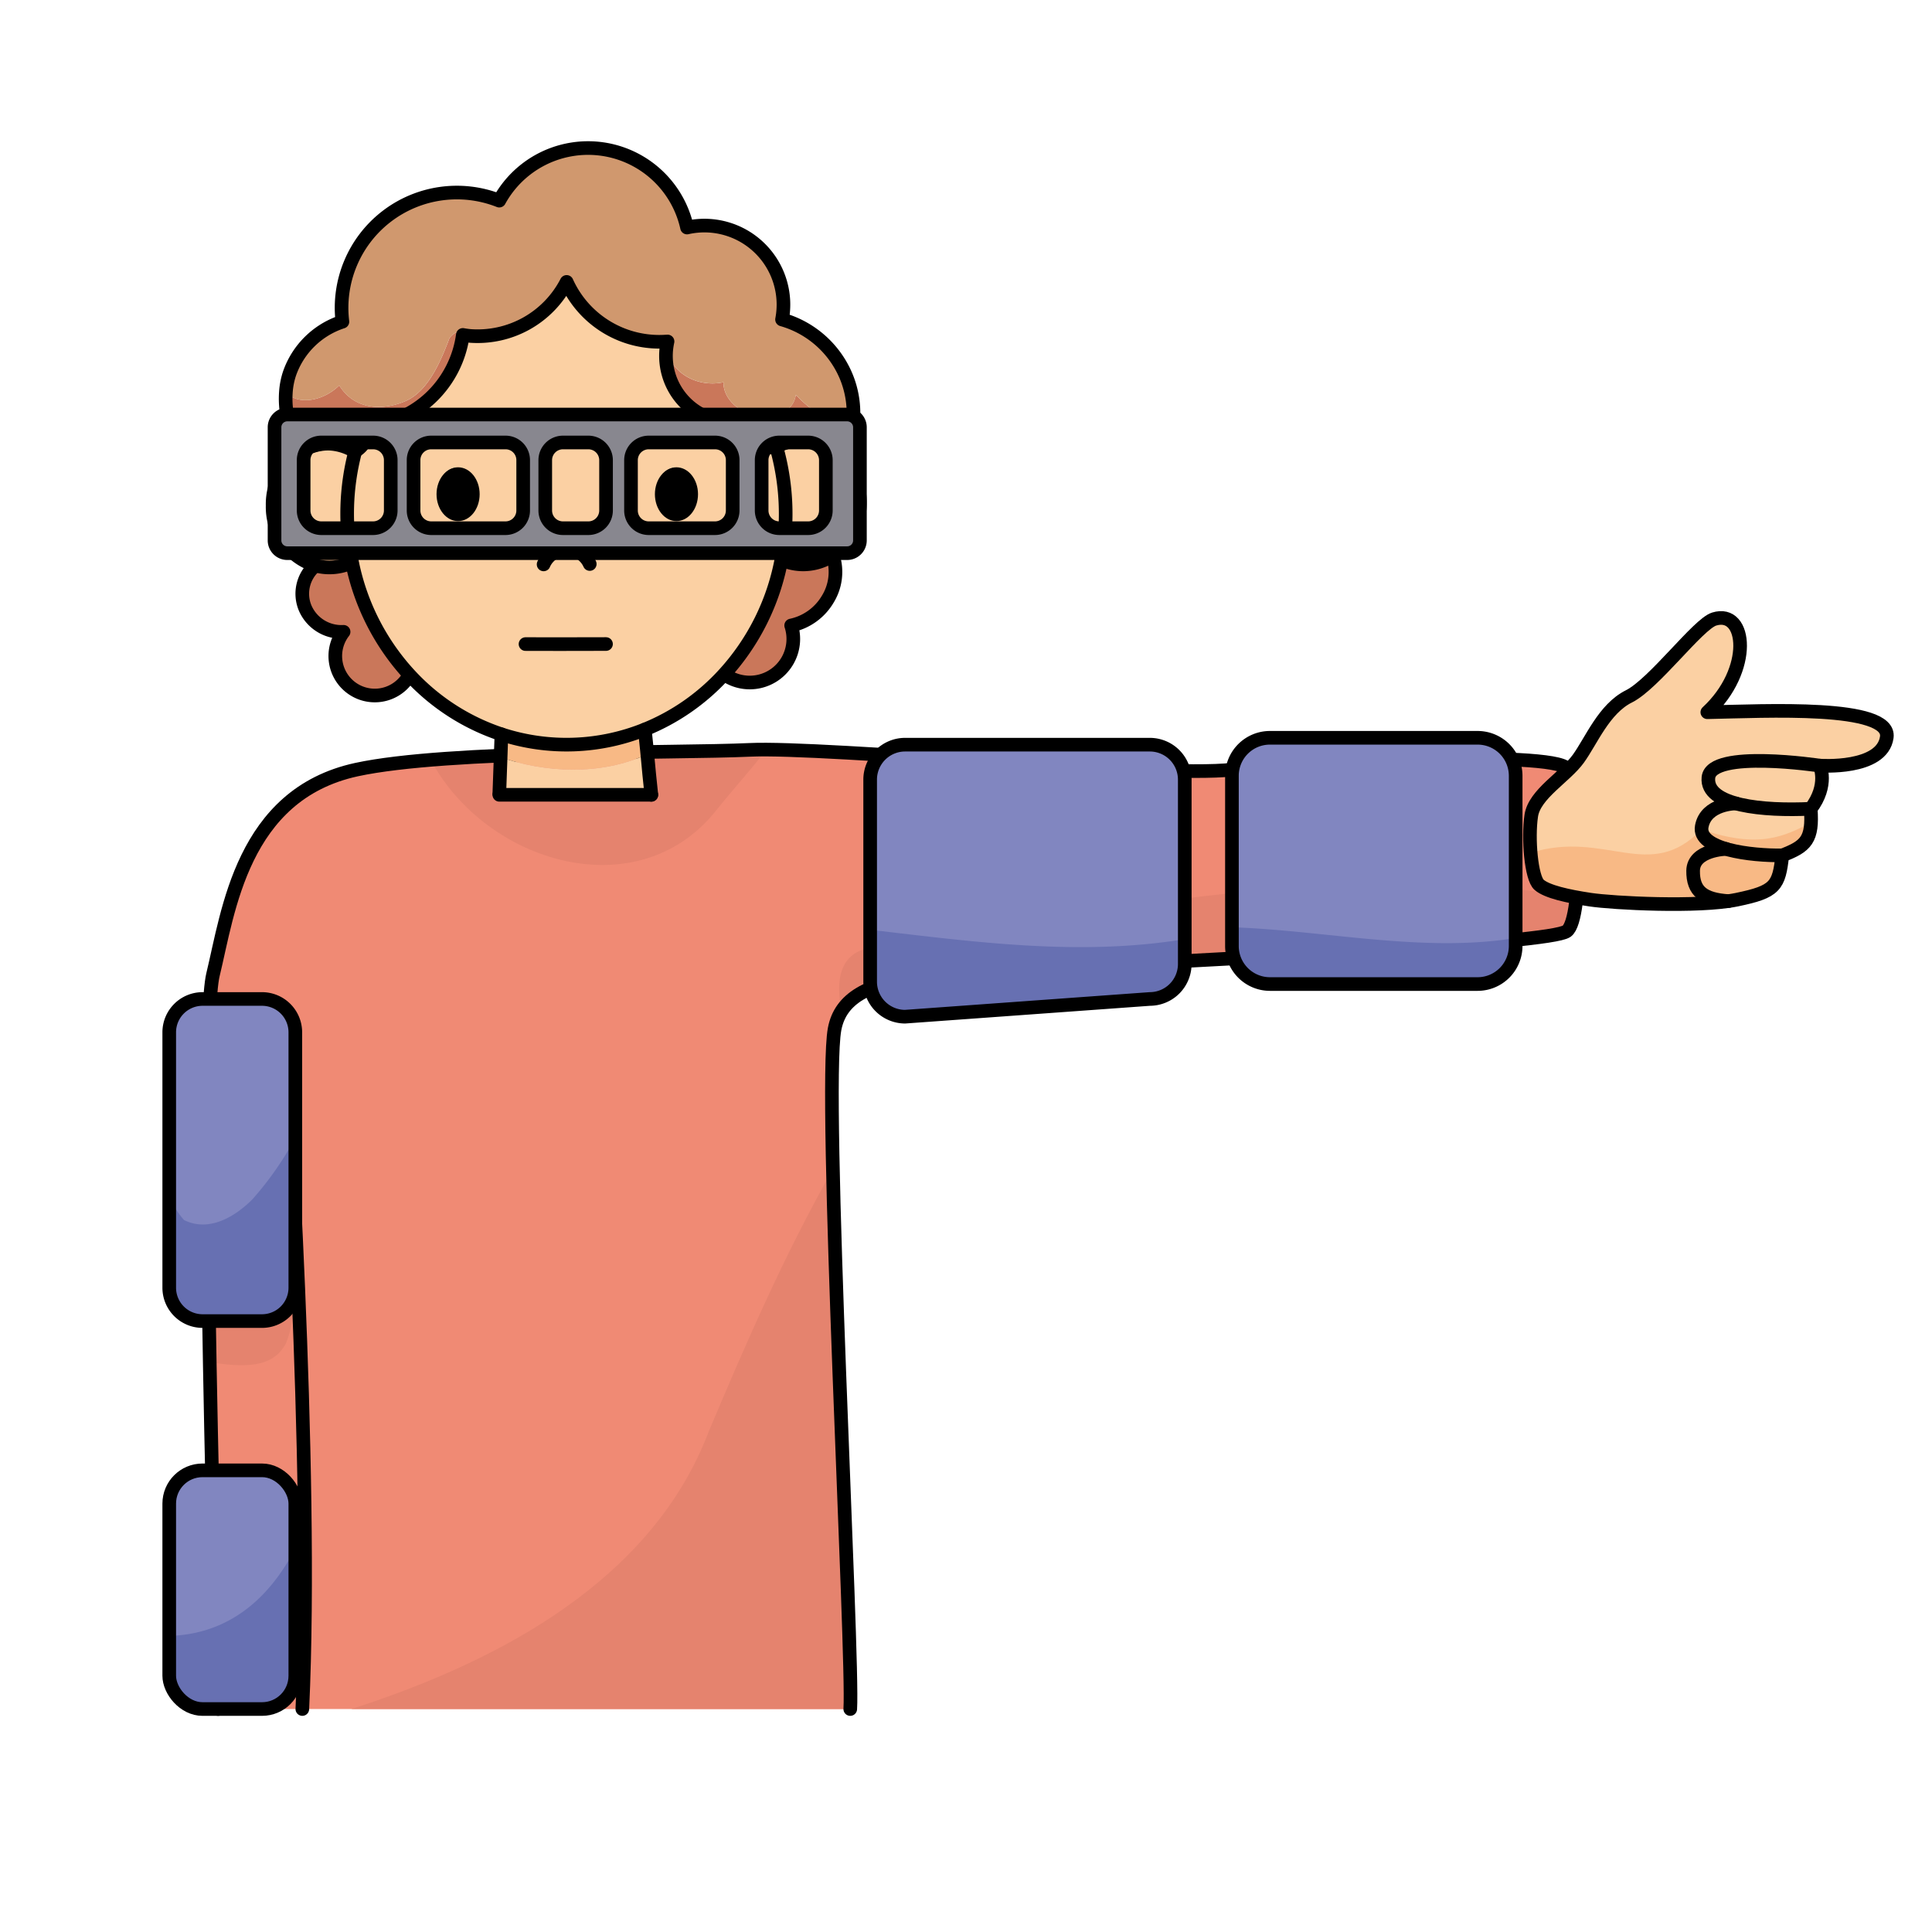 <svg id="roboter_und_erfinder" xmlns="http://www.w3.org/2000/svg" viewBox="0 0 283.465 283.465"><defs><style>.cls-1{fill:#f08a74;}.cls-2{fill:#e5836e;}.cls-11,.cls-3{fill:none;}.cls-10,.cls-3{stroke:#000;stroke-linecap:round;stroke-linejoin:round;stroke-width:2px;}.cls-4{fill:#ca775a;}.cls-5{fill:#fbd0a3;}.cls-6{fill:#d0986e;}.cls-7{fill:#f8b985;}.cls-8{fill:#8186c0;}.cls-9{fill:#6770b2;}.cls-10{fill:#88878f;}</style></defs><title>roboter_und_erfinder</title><path class="cls-1" d="M542.88,820.75c2,2.63,2.5,22,0,23.87s-47.63,3.84-69.13,5.11-36.59.02-38.3,9.27,2.8,92,2.3,99.75H345s-3-98.5-.75-107.75,4.26-26.43,21.05-30.08c13.37-2.9,46.7-2.39,57.7-2.9s59.83,4.16,70.83,2.9S540.88,818.12,542.88,820.75Z" transform="translate(-313 -708)"/><path class="cls-2" d="M441,847c-4.926.7-5.389,4.876-4.538,9.377,4.018-6.381,18.094-5.513,37.288-6.647,21.5-1.27,66.63-3.23,69.13-5.11.708-.53,1.175-2.465,1.436-5.025C509.244,834.081,476.425,841.406,441,847Z" transform="translate(-313 -708)"/><path class="cls-2" d="M364.55,958.75h73.2c.366-5.666-1.941-51.417-2.544-79.228-6.985,12.335-12.6,25.16-18.206,38.478C408.917,939.31,387.332,951.434,364.55,958.75Z" transform="translate(-313 -708)"/><path class="cls-2" d="M418,827c2.686-3.357,5.357-6.261,7.438-9.019-.943,0-1.763.007-2.438.039-8.651.4-31.106.172-46.809,1.466C384.393,834.739,406.6,841.246,418,827Z" transform="translate(-313 -708)"/><path class="cls-2" d="M355,905c3.393-8.823-3.349-12.115-11.469-13.01.062,5.2.146,10.563.242,15.884C348.584,908.576,353.054,908.892,355,905Z" transform="translate(-313 -708)"/><path class="cls-3" d="M345,958.75s-3-98.5-.75-107.75,4.26-26.43,21.05-30.08c13.37-2.9,46.7-2.39,57.7-2.9s59.83,4.16,70.83,2.9,47.05-2.8,49.05-.17,2.5,22,0,23.87-47.63,3.84-69.13,5.11-36.59.02-38.3,9.27,2.8,92,2.3,99.75" transform="translate(-313 -708)"/><path class="cls-4" d="M373.348,807.48l-.786.258a5.794,5.794,0,1,1-9.255-6.972,5.785,5.785,0,0,1-5.641-3.5,5.435,5.435,0,0,1,1.5-6.233,7.563,7.563,0,0,0,2.121.287,7.671,7.671,0,0,0,3.235-.74l.037-.009A34.356,34.356,0,0,0,373.348,807.48Z" transform="translate(-313 -708)"/><path class="cls-5" d="M563.5,812.5c8.5-.17,27-1.17,26.33,3.67s-9.83,4.16-9.83,4.16,1.33,2.84-1.33,6.34c.33,4.5-.67,5.5-4.17,6.83-.5,4.5-1,5.33-6.67,6.5s-18.16.5-21.5,0-6.33-1.17-7.5-2.17-1.66-6.83-1.16-10.16c.47-3.17,4.97-5.67,6.9-8.34s3.76-7.33,7.43-9.16,10.13-10.6,12.5-11.34C569.33,797.33,570.17,806.33,563.5,812.5Z" transform="translate(-313 -708)"/><path class="cls-4" d="M435.083,789.538a7.975,7.975,0,0,1-.744,6.455,8.206,8.206,0,0,1-5.36,3.844,6.391,6.391,0,0,1-9.735,7.218l-.083-.074a34.365,34.365,0,0,0,8.386-16.8h0a7.678,7.678,0,0,0,3.244.7A7.757,7.757,0,0,0,435.083,789.538Z" transform="translate(-313 -708)"/><path class="cls-4" d="M378.943,757.615c-1.386,3.7-3.234,7.855-6.468,9.241s-7.393,1.386-9.7-2.31c-2.131,2.131-5.832,3.076-7.844,1.032a13.647,13.647,0,0,0,2.337,8.6,7.717,7.717,0,0,1,3.9-1.091,7.893,7.893,0,0,1,3.868,1.151,3.779,3.779,0,0,0,1.936-3.715A15.535,15.535,0,0,0,380.9,757.134c.348.065.7.113,1.05.148C380.947,756.634,379.945,756.279,378.943,757.615Z" transform="translate(-313 -708)"/><path class="cls-4" d="M429.769,765.932c-.462,2.772-3.234,3.234-5.544,3.234-2.311-.462-5.083-2.31-5.083-5.082-3.812.847-8.01-1.414-8.327-5.357a9.73,9.73,0,0,0,11.608,11.012c.226,2.278,2.037,4.214,4.3,3.863l.065-.037a8.082,8.082,0,0,1,3.891-.933,7.937,7.937,0,0,1,5.849,2.578,13.59,13.59,0,0,0,1.53-4.5,5.318,5.318,0,0,1-1.359-.159A18.281,18.281,0,0,1,429.769,765.932Z" transform="translate(-313 -708)"/><path class="cls-6" d="M437.079,763.086a14.483,14.483,0,0,0-9.352-8.211,11.594,11.594,0,0,0-13.94-13.492,14.868,14.868,0,0,0-27.552-3.946A16.915,16.915,0,0,0,363.224,755.2a12.215,12.215,0,0,0-7.781,7.666,11.045,11.045,0,0,0-.516,2.714c2.012,2.044,5.713,1.1,7.844-1.032,2.311,3.7,6.469,3.7,9.7,2.31s5.082-5.545,6.468-9.241c1-1.336,2-.981,3-.333a14.7,14.7,0,0,0,14.179-7.924A14.918,14.918,0,0,0,410.8,758.1c0-.16.012-.323.028-.488-.016.165-.025.328-.028.488.044,0,.089,0,.134-.008-.046.21-.084.421-.116.632.317,3.943,4.515,6.2,8.327,5.357,0,2.772,2.772,4.62,5.083,5.082,2.31,0,5.082-.462,5.544-3.234a18.281,18.281,0,0,0,6.931,4.62,5.318,5.318,0,0,0,1.359.159A14.1,14.1,0,0,0,437.079,763.086Z" transform="translate(-313 -708)"/><path class="cls-5" d="M364.168,788.2a35.53,35.53,0,0,1,.844-13.89l.024-.078a7.893,7.893,0,0,0-3.868-1.151,7.717,7.717,0,0,0-3.9,1.091,9.264,9.264,0,0,0-4.367,8.081,9.918,9.918,0,0,0,.387,2.654A10.389,10.389,0,0,0,364.168,788.2Z" transform="translate(-313 -708)"/><path class="cls-7" d="M353.284,784.91a8.733,8.733,0,0,0,5.883,6.125,7.563,7.563,0,0,0,2.121.287,7.671,7.671,0,0,0,3.235-.74l.037-.009c-.16-.779-.284-1.571-.392-2.37A10.389,10.389,0,0,1,353.284,784.91Z" transform="translate(-313 -708)"/><path class="cls-5" d="M439.024,780.927a9.452,9.452,0,0,0-2.5-5.717,7.937,7.937,0,0,0-5.849-2.578,8.082,8.082,0,0,0-3.891.933,35.559,35.559,0,0,1,1.391,9.666,35.917,35.917,0,0,1-.214,4.067C432.792,787.96,437.574,785.531,439.024,780.927Z" transform="translate(-313 -708)"/><path class="cls-7" d="M427.966,787.3c-.1.972-.238,1.934-.419,2.878h0a7.678,7.678,0,0,0,3.244.7,7.757,7.757,0,0,0,4.288-1.335,9.32,9.32,0,0,0,3.983-7.841c0-.26-.02-.515-.042-.77C437.574,785.531,432.792,787.96,427.966,787.3Z" transform="translate(-313 -708)"/><path class="cls-7" d="M407.853,818.719l-.35-3.611a30.758,30.758,0,0,1-21.245.624v0s-.065.793-.07,3.27C392.982,821.44,401.142,821.777,407.853,818.719Z" transform="translate(-313 -708)"/><path class="cls-5" d="M386.188,819.007c0,1.085.274,3.8.305,5.608h22.073l-.713-5.9C401.142,821.777,392.982,821.44,386.188,819.007Z" transform="translate(-313 -708)"/><path class="cls-5" d="M380.1,776.624a2.366,2.366,0,1,0,2.365,2.365A2.367,2.367,0,0,0,380.1,776.624Zm32.052,0a2.366,2.366,0,1,0,2.366,2.365A2.367,2.367,0,0,0,412.151,776.624Zm14.638-3.059a35.884,35.884,0,0,1,.758,16.611,34.365,34.365,0,0,1-8.386,16.8,32.1,32.1,0,0,1-11.658,8.127,30.758,30.758,0,0,1-21.245.624,31.912,31.912,0,0,1-12.91-8.252,34.356,34.356,0,0,1-8.788-16.907,35.495,35.495,0,0,1-.721-6.926,35.86,35.86,0,0,1,1.173-9.334l.024-.078a3.779,3.779,0,0,0,1.936-3.715A15.535,15.535,0,0,0,380.9,757.134a14.615,14.615,0,0,0,15.229-7.776,14.913,14.913,0,0,0,14.8,8.737,9.733,9.733,0,0,0,11.492,11.644c.226,2.278,2.037,4.214,4.3,3.863Z" transform="translate(-313 -708)"/><circle cx="99.151" cy="70.989" r="2.366"/><circle cx="67.099" cy="70.989" r="2.366"/><path d="M412.248,776.562c1.747,0,3.165,1.765,3.165,3.946s-1.418,3.95-3.165,3.95-3.16-1.769-3.16-3.95S410.506,776.562,412.248,776.562Z" transform="translate(-313 -708)"/><path d="M380.214,776.562c1.742,0,3.16,1.765,3.16,3.946s-1.418,3.95-3.16,3.95-3.165-1.769-3.165-3.95S378.467,776.562,380.214,776.562Z" transform="translate(-313 -708)"/><path class="cls-3" d="M437.094,763.086a14.483,14.483,0,0,0-9.352-8.211,11.594,11.594,0,0,0-13.94-13.492,14.868,14.868,0,0,0-27.552-3.946A16.915,16.915,0,0,0,363.239,755.2a12.217,12.217,0,0,0-7.781,7.666,11.045,11.045,0,0,0-.516,2.714,13.647,13.647,0,0,0,2.337,8.6,7.717,7.717,0,0,1,3.9-1.091,7.893,7.893,0,0,1,3.868,1.151,3.779,3.779,0,0,0,1.936-3.715,15.535,15.535,0,0,0,13.926-13.386c.348.065.7.113,1.05.148a14.7,14.7,0,0,0,14.179-7.924,14.918,14.918,0,0,0,14.67,8.745c.044,0,.09,0,.134-.008-.046.21-.084.421-.116.632a9.73,9.73,0,0,0,11.608,11.012c.226,2.278,2.037,4.214,4.3,3.863l.065-.037a8.082,8.082,0,0,1,3.891-.933,7.937,7.937,0,0,1,5.849,2.578,13.568,13.568,0,0,0,1.53-4.5A14.1,14.1,0,0,0,437.094,763.086Z" transform="translate(-313 -708)"/><path class="cls-3" d="M426.886,773.484s0,.014,0,.019a35.987,35.987,0,0,1,.762,16.606,34.339,34.339,0,0,1-8.386,16.8,31.937,31.937,0,0,1-11.662,8.128,30.8,30.8,0,0,1-21.033.7,31.947,31.947,0,0,1-13.118-8.326,34.418,34.418,0,0,1-8.793-16.9,35.827,35.827,0,0,1,.458-16.264" transform="translate(-313 -708)"/><path class="cls-3" d="M426.826,773.535a.391.391,0,0,1,.065-.032,8.025,8.025,0,0,1,3.89-.933,7.935,7.935,0,0,1,5.85,2.573,9.532,9.532,0,0,1,2.536,6.492,9.309,9.309,0,0,1-4.019,7.864,7.739,7.739,0,0,1-4.251,1.308,7.6,7.6,0,0,1-3.244-.7" transform="translate(-313 -708)"/><path class="cls-3" d="M365.137,774.173a7.839,7.839,0,0,0-3.867-1.155,7.72,7.72,0,0,0-3.9,1.09A9.272,9.272,0,0,0,353,782.19a9.006,9.006,0,0,0,6.265,8.779,7.477,7.477,0,0,0,2.121.286,7.658,7.658,0,0,0,3.234-.735" transform="translate(-313 -708)"/><path class="cls-3" d="M401.915,802.494c-5.105.032-8.457,0-11.812.006" transform="translate(-313 -708)"/><path class="cls-3" d="M392.759,790.807a3.7,3.7,0,0,1,6.769-.056" transform="translate(-313 -708)"/><path class="cls-3" d="M359.269,790.973a5.427,5.427,0,0,0-1.5,6.229,5.791,5.791,0,0,0,5.642,3.5,5.793,5.793,0,1,0,9.255,6.968" transform="translate(-313 -708)"/><path class="cls-3" d="M435.226,789.619a7.627,7.627,0,0,1-.785,6.307,8.2,8.2,0,0,1-5.36,3.845,6.391,6.391,0,0,1-9.736,7.217" transform="translate(-313 -708)"/><path class="cls-3" d="M409.943,769.257a16.187,16.187,0,0,1,9.01,2.68" transform="translate(-313 -708)"/><path class="cls-3" d="M372.378,772.329a16.118,16.118,0,0,1,9.342-2.883" transform="translate(-313 -708)"/><line class="cls-3" x1="73.572" y1="107.739" x2="73.262" y2="116.43"/><path class="cls-3" d="M407.605,815.042c.573,5.313.392,4.264.961,9.573" transform="translate(-313 -708)"/><line class="cls-3" x1="73.262" y1="116.615" x2="95.566" y2="116.615"/><path class="cls-3" d="M354.9,862s4.146,61.167,2.458,96.75" transform="translate(-313 -708)"/><path class="cls-7" d="M562.652,829.692c-7.652,7.947-14.027,0-25.069,3.432.187,2.208.619,4.165,1.247,4.706,1.17,1,4.17,1.67,7.5,2.17s15.84,1.17,21.5,0,6.17-2,6.67-6.5c2.9-1.1,4.085-1.988,4.214-4.828C574.813,830.75,571,832.558,562.652,829.692Z" transform="translate(-313 -708)"/><path class="cls-3" d="M537.67,827.67c.47-3.17,4.97-5.67,6.9-8.34s3.76-7.33,7.43-9.16,10.13-10.6,12.5-11.34c4.83-1.5,5.67,7.5-1,13.67,8.5-.17,27-1.17,26.33,3.67s-9.83,4.16-9.83,4.16,1.33,2.84-1.33,6.34c.33,4.5-.67,5.5-4.17,6.83-.5,4.5-1,5.33-6.67,6.5s-18.16.5-21.5,0-6.33-1.17-7.5-2.17S537.17,831,537.67,827.67Z" transform="translate(-313 -708)"/><path class="cls-3" d="M580,820.333s-15.926-2.416-16.338,1.75,8.088,4.917,15,4.584" transform="translate(-313 -708)"/><path class="cls-3" d="M567.7,825.882s-4.39-.007-5.015,3.368,7.187,4.313,11.812,4.25" transform="translate(-313 -708)"/><path class="cls-3" d="M566.245,832.558s-4.787.109-4.828,3.192,1.579,4.214,5.185,4.461" transform="translate(-313 -708)"/><rect class="cls-8" x="24.83" y="215.73" width="18.5" height="35.02" rx="4.88" ry="4.88"/><path class="cls-8" d="M356.33,859.45v37.5a4.893,4.893,0,0,1-4.88,4.88h-8.74a4.893,4.893,0,0,1-4.88-4.88v-37.5a4.893,4.893,0,0,1,4.88-4.88h8.74A4.893,4.893,0,0,1,356.33,859.45Z" transform="translate(-313 -708)"/><path class="cls-8" d="M486.83,822.38v27.07a5.136,5.136,0,0,1-5.12,5.12l-35.92,2.6a5.136,5.136,0,0,1-5.12-5.12V822.38a5.13,5.13,0,0,1,5.12-5.12h35.92A5.13,5.13,0,0,1,486.83,822.38Z" transform="translate(-313 -708)"/><path class="cls-8" d="M535.38,821.81v25a5.591,5.591,0,0,1-5.57,5.57h-30.5a5.582,5.582,0,0,1-5.56-5.57v-25a5.574,5.574,0,0,1,5.56-5.56h30.5A5.582,5.582,0,0,1,535.38,821.81Z" transform="translate(-313 -708)"/><path class="cls-9" d="M337.83,948.021v5.849a4.9,4.9,0,0,0,4.88,4.88h8.74a4.9,4.9,0,0,0,4.88-4.88V935.191C352.571,942.414,346.67,947.778,337.83,948.021Z" transform="translate(-313 -708)"/><path class="cls-9" d="M350,884c-2,2-6,5-10,3a11.1,11.1,0,0,1-2.17-3.632V896.95a4.893,4.893,0,0,0,4.88,4.88h8.74a4.893,4.893,0,0,0,4.88-4.88V874.937A47,47,0,0,1,350,884Z" transform="translate(-313 -708)"/><path class="cls-9" d="M440.67,844.419v7.631a5.136,5.136,0,0,0,5.12,5.12l35.92-2.6a5.136,5.136,0,0,0,5.12-5.12v-3.658C471.443,848.328,456.057,846.214,440.67,844.419Z" transform="translate(-313 -708)"/><path class="cls-9" d="M493.75,844.05v2.76a5.582,5.582,0,0,0,5.56,5.57h30.5a5.591,5.591,0,0,0,5.57-5.57v-1.186C521.8,847.848,507.337,844.487,493.75,844.05Z" transform="translate(-313 -708)"/><path class="cls-3" d="M481.71,854.57l-35.92,2.6a5.136,5.136,0,0,1-5.12-5.12V822.38a5.13,5.13,0,0,1,5.12-5.12h35.92a5.13,5.13,0,0,1,5.12,5.12v27.07A5.136,5.136,0,0,1,481.71,854.57Z" transform="translate(-313 -708)"/><path class="cls-3" d="M529.81,852.38h-30.5a5.582,5.582,0,0,1-5.56-5.57v-25a5.574,5.574,0,0,1,5.56-5.56h30.5a5.582,5.582,0,0,1,5.57,5.56v25A5.591,5.591,0,0,1,529.81,852.38Z" transform="translate(-313 -708)"/><path class="cls-3" d="M351.45,901.83h-8.74a4.893,4.893,0,0,1-4.88-4.88v-37.5a4.893,4.893,0,0,1,4.88-4.88h8.74a4.893,4.893,0,0,1,4.88,4.88v37.5A4.893,4.893,0,0,1,351.45,901.83Z" transform="translate(-313 -708)"/><rect class="cls-3" x="24.83" y="215.73" width="18.5" height="35.02" rx="4.88" ry="4.88"/><path class="cls-10" d="M437.3,768.819H355.15a1.874,1.874,0,0,0-1.87,1.87V787.3a1.872,1.872,0,0,0,1.87,1.861H437.3a1.872,1.872,0,0,0,1.87-1.861v-16.61A1.874,1.874,0,0,0,437.3,768.819ZM370.33,782.91a2.6,2.6,0,0,1-2.58,2.589h-7.62a2.6,2.6,0,0,1-2.58-2.589V775.5a2.586,2.586,0,0,1,2.58-2.58h7.62a2.586,2.586,0,0,1,2.58,2.58Zm19.43,0a2.6,2.6,0,0,1-2.58,2.589H376.26a2.6,2.6,0,0,1-2.58-2.589V775.5a2.586,2.586,0,0,1,2.58-2.58h10.92a2.586,2.586,0,0,1,2.58,2.58Zm12.16,0a2.6,2.6,0,0,1-2.59,2.589h-3.74A2.6,2.6,0,0,1,393,782.91V775.5a2.6,2.6,0,0,1,2.59-2.58h3.74a2.6,2.6,0,0,1,2.59,2.58Zm18.58,0a2.6,2.6,0,0,1-2.59,2.589h-9.74a2.6,2.6,0,0,1-2.59-2.589V775.5a2.6,2.6,0,0,1,2.59-2.58h9.74a2.588,2.588,0,0,1,2.59,2.58Zm13.67,0a2.6,2.6,0,0,1-2.59,2.589h-4.24a2.6,2.6,0,0,1-2.59-2.589V775.5a2.588,2.588,0,0,1,2.59-2.58h4.24a2.6,2.6,0,0,1,2.59,2.58Z" transform="translate(-313 -708)"/><rect class="cls-11" width="283.465" height="283.465"/></svg>